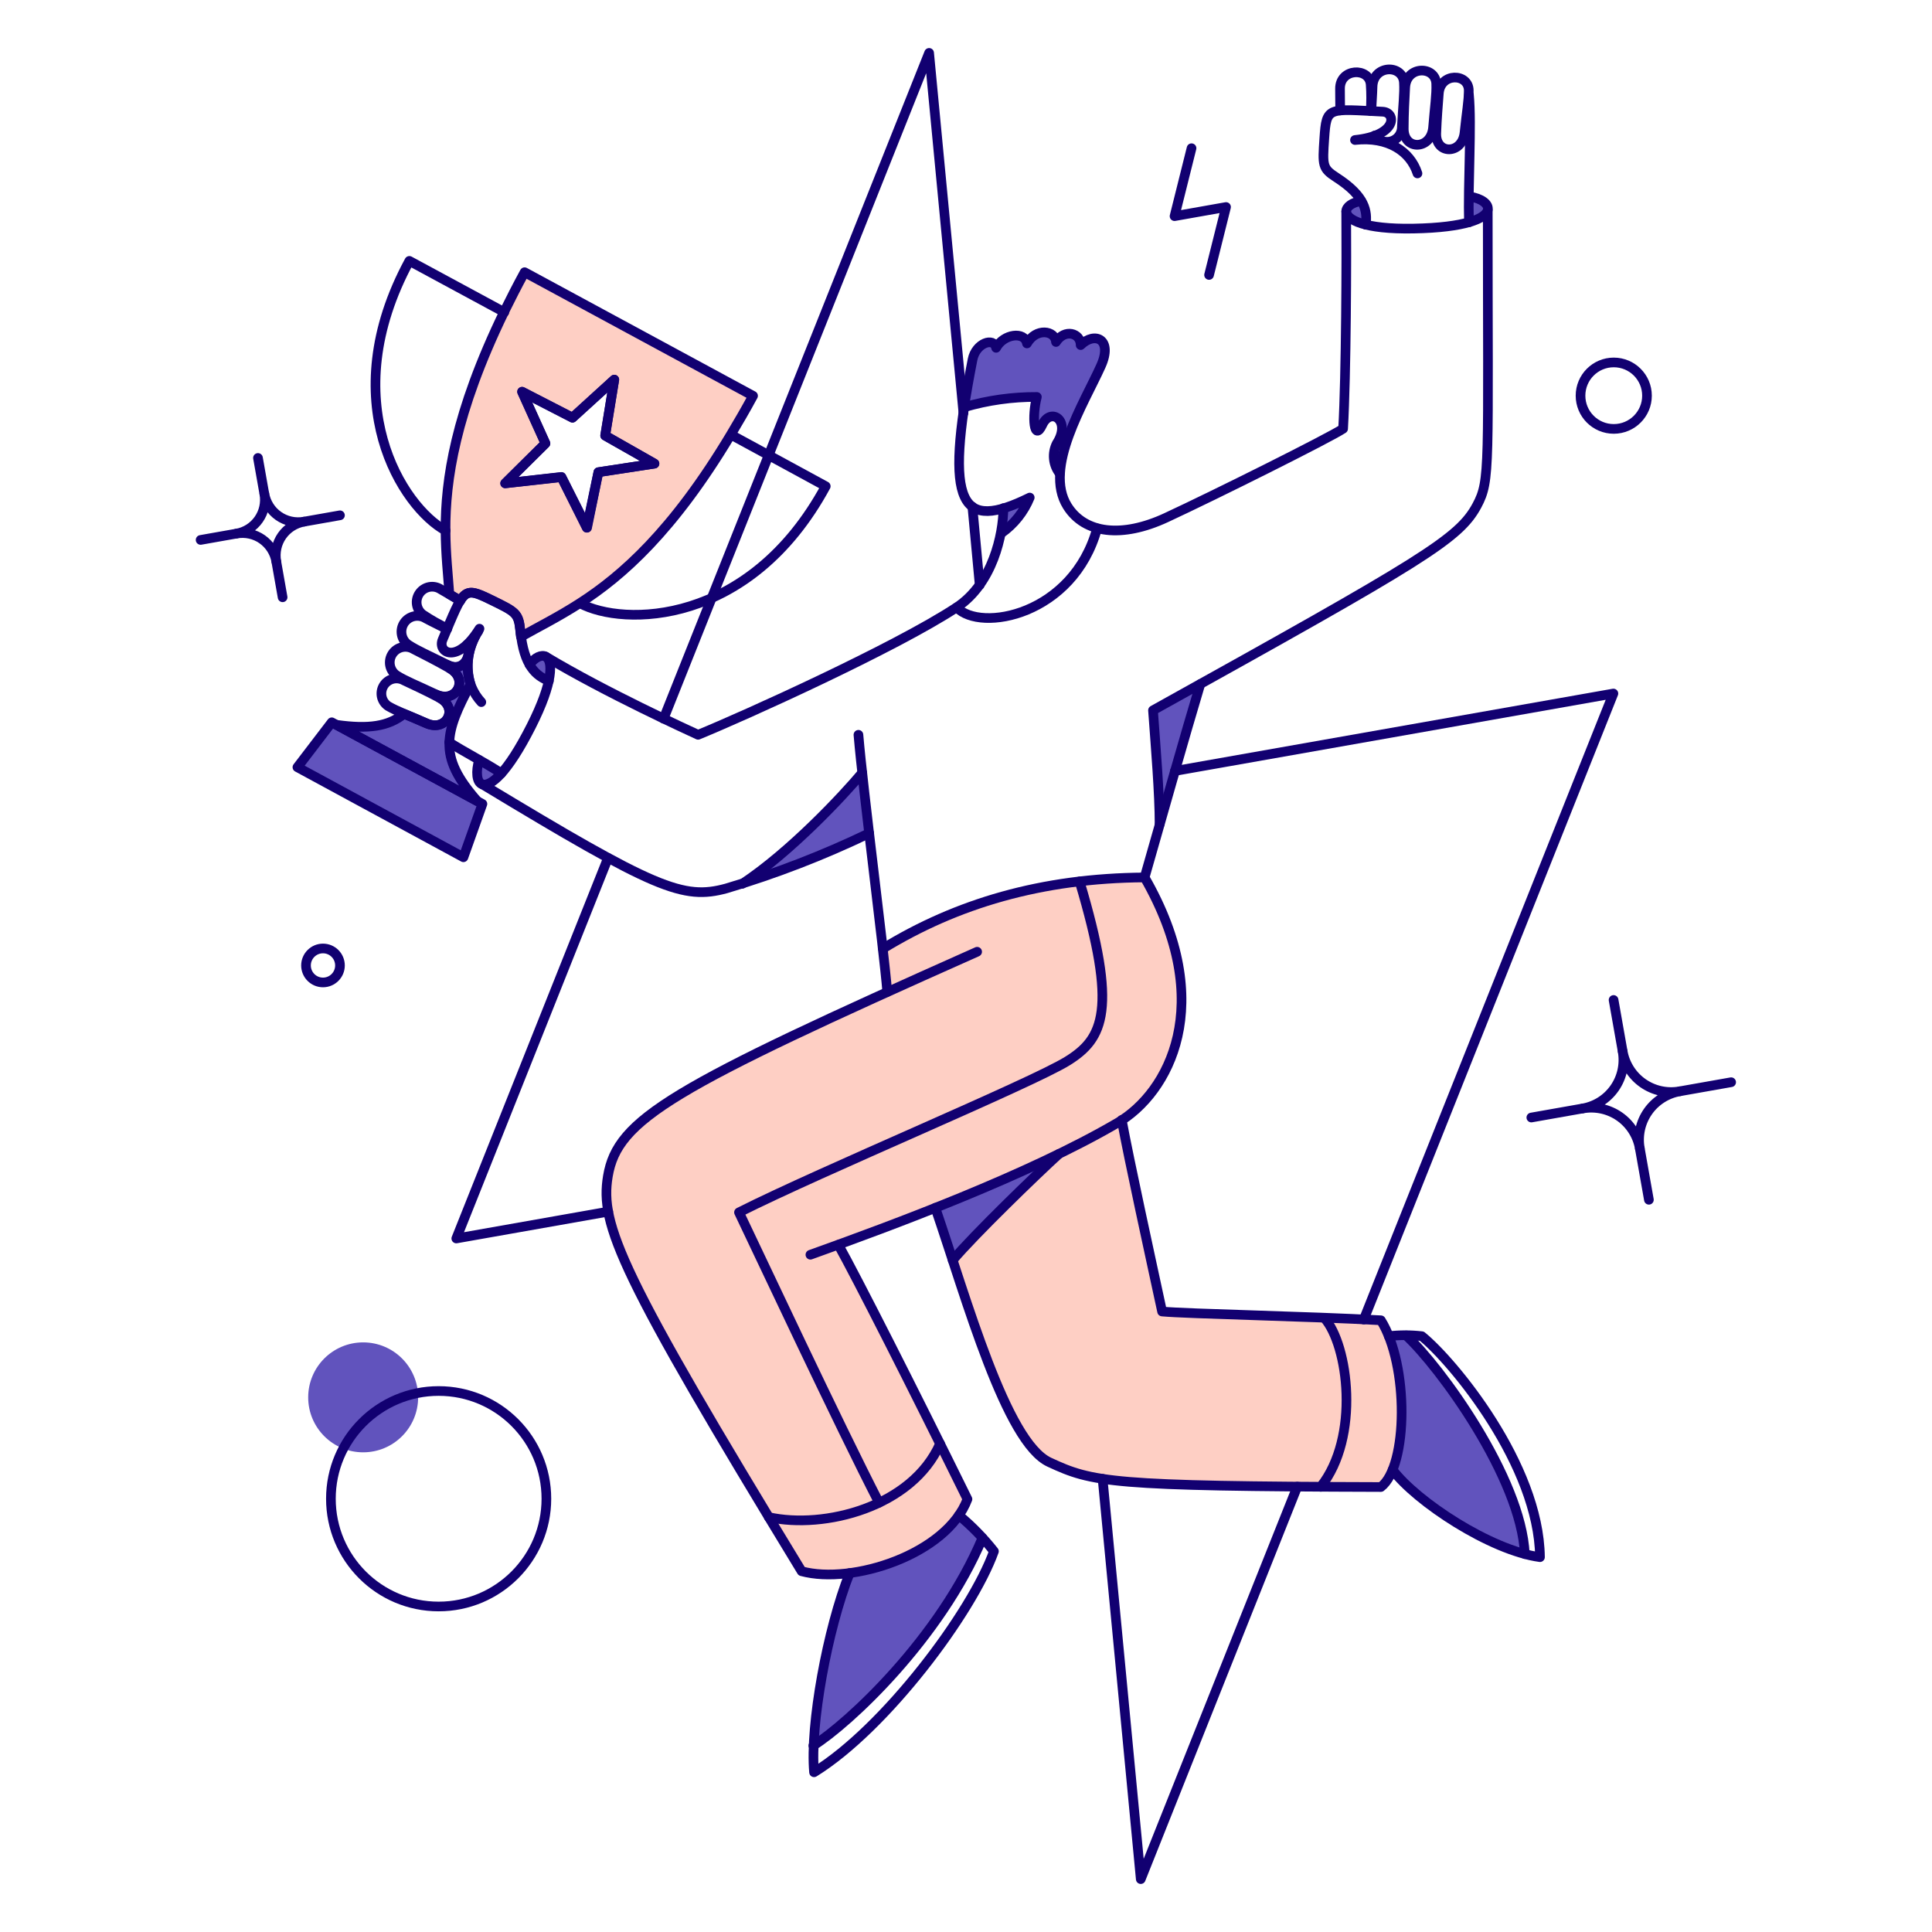 <svg xmlns="http://www.w3.org/2000/svg" fill="none" viewBox="-1 -1 400 400" id="Success--Streamline-Bangalore" height="400" width="400"><desc>Success Streamline Illustration: https://streamlinehq.com</desc><g id="Interface-Success-01"><g id="color 2"><path id="Vector" fill="#fecfc4" d="M284.942 272.389c-14.766 -0.796 -40.323 -1.347 -45.372 -1.815 -2.597 -11.904 -6.78 -30.755 -8.438 -39.601 0.028 -0.018 0.056 -0.036 0.082 -0.056 10.247 -6.617 19.434 -24.728 4.726 -50.249 -19.6 0.165 -37.579 4.563 -54.144 14.746 0.416 3.743 0.756 6.919 0.945 8.999 -47.073 21.293 -56.148 27.563 -57.887 38.112 -2.02 12.32 8.716 29.91 40.116 81.745 11.94 2.786 30.127 -4.04 34.331 -14.897 -4.804 -9.705 -21.472 -43.29 -26.732 -52.669 14.175 -5.174 30.646 -11.592 44.234 -18.131 -5.556 5.345 -16.599 16.593 -20.602 21.345 5.823 17.771 12.629 38.407 20.001 41.818 8.611 3.98 12.579 5.142 68.701 5.142 6.442 -5.777 4.999 -26.121 0.038 -34.489Z" stroke-width="2"></path><path id="Vector_2" fill="#fecfc4" d="M107.613 55.36c-1.55 2.836 -2.949 5.596 -4.235 8.205 -10.171 20.985 -12.175 34.861 -12.139 45.221 0.038 5.104 0.529 9.339 0.796 13.196v0.038c0.718 0.416 1.393 0.832 2.231 1.323 1.512 -2.388 2.76 -1.928 6.466 -0.113 5.104 2.495 5.596 2.722 5.97 6.314 0.038 0.454 0.076 0.87 0.151 1.286 3.554 -2.004 7.6 -4.008 12.213 -6.965 8.734 -5.634 19.245 -14.859 31.231 -34.861 1.512 -2.533 3.063 -5.174 4.613 -8.054L107.613 55.36Zm15.275 41.402L120.469 108.256 115.221 97.745l-11.645 1.323 8.358 -8.28 -4.84 -10.7 10.436 5.373 8.658 -7.864 -1.89 11.608 10.209 5.785 -11.618 1.773Z" stroke-width="2"></path></g><g id="color 1"><path id="Vector_3" fill="#6153bd" d="M303.091 39.782c-0.038 1.89 -0.038 3.705 0 5.293 2.533 -0.756 3.705 -1.664 3.894 -2.571 0.346 -1.632 -2.828 -2.935 -3.894 -2.722Z" stroke-width="2"></path><path id="Vector_4" fill="#6153bd" d="M290.122 275.49c-1.198 -0.03 -2.394 0.032 -3.582 0.189 3.327 8.243 3.516 21.022 0.796 27.677 4.378 5.861 17.313 14.708 27.374 17.393 -0.73 -15.805 -17.631 -38.831 -24.588 -45.259Z" stroke-width="2"></path><path id="Vector_5" fill="#6153bd" d="M280.859 40.614c-0.647 -0.018 -3.184 0.486 -3.184 2.231 0 0.945 1.172 2.004 4.046 2.722 0.31 -1.701 0.004 -3.457 -0.862 -4.953Z" stroke-width="2"></path><path id="Vector_6" fill="#6153bd" d="M237.717 146.066c0.529 7.827 1.361 17.166 1.361 23.631 2.874 -10.095 6.39 -22.308 8.432 -29.076l-9.793 5.445Z" stroke-width="2"></path><path id="Vector_7" fill="#6153bd" d="M222.707 70.446c0 -2.571 -3.327 -3.441 -5.104 -0.643 -0.151 -2.42 -4.083 -2.985 -6.012 0.302 -0.416 -2.609 -4.84 -2.042 -6.39 0.907 -0.454 -2.306 -4.235 -1.021 -4.877 2.42 -0.681 3.63 -1.286 6.919 -1.701 9.868 4.885 -1.436 9.956 -2.15 15.048 -2.117 -1.059 4.008 -0.597 9.415 1.134 5.747 1.701 -3.668 6.05 -0.907 2.985 3.894 -0.494 0.994 -0.697 2.108 -0.583 3.212 0.115 1.104 0.539 2.154 1.226 3.026 0.454 -7.902 6.579 -18.149 8.469 -22.308 2.573 -5.634 -1.321 -7.146 -4.195 -4.31Z" stroke-width="2"></path><path id="Vector_8" fill="#6153bd" d="M192.61 249.06c1.134 3.365 2.344 7.033 3.582 10.851 4.462 -5.293 17.355 -17.809 22.005 -22.005 -8.119 3.97 -17.009 7.789 -25.587 11.154Z" stroke-width="2"></path><path id="Vector_9" fill="#6153bd" d="M206.761 104.248c-0.03 1.724 -0.195 3.443 -0.492 5.142 2.617 -1.844 4.651 -4.399 5.861 -7.363 -1.729 0.879 -3.524 1.621 -5.369 2.221Z" stroke-width="2"></path><path id="Vector_10" fill="#6153bd" d="M197.525 312.732c1.801 1.397 3.449 2.981 4.915 4.726 -8.772 20.795 -27.563 38.302 -34.974 42.952 0.74 -12.211 3.262 -24.248 7.486 -35.73 8.507 -1.134 18.077 -5.445 22.573 -11.948Z" stroke-width="2"></path><path id="Vector_11" fill="#6153bd" d="M177.524 159.001c-3.894 4.688 -14.708 16.296 -24.841 22.988 8.983 -2.902 17.762 -6.402 26.278 -10.477 -0.529 -4.462 -1.021 -8.772 -1.437 -12.511Z" stroke-width="2"></path><path id="Vector_12" fill="#6153bd" d="M111.999 134.95c-0.832 -0.492 -2.269 0.113 -3.327 1.664 0.871 1.564 2.278 2.759 3.962 3.365 0.613 -2.949 0.199 -4.537 -0.635 -5.029Z" stroke-width="2"></path><path id="Vector_13" fill="#6153bd" d="M102.811 159.11c-1.739 1.966 -3.065 2.537 -3.932 2.269 -1.212 -0.374 -1.361 -2.647 -0.643 -5.029 1.55 0.907 3.1 1.815 4.575 2.76Z" stroke-width="2"></path><path id="Vector_14" fill="#6153bd" d="M74.189 299.688c6.285 0 11.381 -5.096 11.381 -11.381 0 -6.286 -5.095 -11.381 -11.381 -11.381s-11.381 5.094 -11.381 11.381c0 6.284 5.095 11.381 11.381 11.381Z" stroke-width="2"></path><path id="Vector_15" fill="#6153bd" d="M92.036 152.758c0.076 -3.441 1.701 -7.108 4.378 -12.099 -0.557 -1.845 -0.698 -3.791 -0.413 -5.697 0.285 -1.906 0.988 -3.726 2.059 -5.328 -0.678 1.049 -1.468 2.021 -2.356 2.899 1.134 2.306 -0.718 5.823 -4.008 4.159l0.454 0.718c4.008 2.269 1.361 7.411 -2.911 5.373l0.796 0.718c3.932 2.08 1.475 7.108 -2.76 5.256 -1.853 -0.832 -3.365 -1.437 -4.613 -1.966 -3.252 2.609 -7.297 3.214 -14.028 2.269l29.189 15.805c-4.161 -4.734 -5.9 -8.288 -5.787 -12.107Z" stroke-width="2"></path><path id="Vector_16" fill="#6153bd" d="m67.656 148.545 -7.108 9.301 34.369 18.64 3.932 -11.041 -31.193 -16.901Z" stroke-width="2"></path></g><g id="outlines"><path id="Vector_17" stroke="#120071" stroke-linecap="round" stroke-linejoin="round" d="M102.811 159.11c-3.582 -2.344 -7.713 -4.424 -10.814 -6.428" stroke-width="2"></path><path id="Vector_18" stroke="#120071" stroke-linecap="round" stroke-linejoin="round" d="M198.471 84.511 191.362 9.95 136.387 147.805" stroke-width="2"></path><path id="Vector_19" stroke="#120071" stroke-linecap="round" stroke-linejoin="round" d="m201.836 120.128 -1.512 -16.22" stroke-width="2"></path><path id="Vector_20" stroke="#120071" stroke-linecap="round" stroke-linejoin="round" d="m281.35 272.2 51.686 -129.613 -90.782 16.031" stroke-width="2"></path><path id="Vector_21" stroke="#120071" stroke-linecap="round" stroke-linejoin="round" d="M227.282 305.17 235.184 388.05l32.403 -81.254" stroke-width="2"></path><path id="Vector_22" stroke="#120071" stroke-linecap="round" stroke-linejoin="round" d="m124.892 176.616 -31.42 78.796 31.458 -5.558" stroke-width="2"></path><path id="Vector_23" stroke="#120071" stroke-linecap="round" stroke-linejoin="round" d="m103.416 63.64 -19.661 -10.625c-15.721 29.038 -1.361 51.043 7.524 55.845" stroke-width="2"></path><path id="Vector_24" stroke="#120071" stroke-linecap="round" stroke-linejoin="round" d="m115.251 97.783 -11.645 1.286 8.318 -8.243 -4.84 -10.7 10.436 5.369 8.658 -7.902 -1.89 11.57 10.209 5.823 -11.608 1.777 -2.344 11.494 -5.293 -10.473Z" stroke-width="2"></path><path id="Vector_25" stroke="#120071" stroke-linecap="round" stroke-linejoin="round" d="m150.432 89.052 19.53 10.62C154.225 128.711 127.957 128.711 119.107 123.909" stroke-width="2"></path><path id="Vector_26" stroke="#120071" stroke-linecap="round" stroke-linejoin="round" d="M89.817 331.606c12.319 0 22.306 -9.986 22.306 -22.306s-9.987 -22.306 -22.306 -22.306c-12.319 0 -22.306 9.986 -22.306 22.306s9.987 22.306 22.306 22.306Z" stroke-width="2"></path><path id="Vector_27" stroke="#120071" stroke-linecap="round" stroke-linejoin="round" d="M333.112 87.801c3.801 0 6.881 -3.081 6.881 -6.881 0 -3.801 -3.081 -6.881 -6.881 -6.881 -3.801 0 -6.881 3.081 -6.881 6.881 0 3.801 3.081 6.881 6.881 6.881Z" stroke-width="2"></path><path id="Vector_28" stroke="#120071" stroke-linecap="round" stroke-linejoin="round" d="M65.871 202.403c1.942 0 3.516 -1.574 3.516 -3.516 0 -1.942 -1.574 -3.516 -3.516 -3.516 -1.942 0 -3.516 1.574 -3.516 3.516 0 1.942 1.574 3.516 3.516 3.516Z" stroke-width="2"></path><path id="Vector_29" stroke="#120071" stroke-linecap="round" stroke-linejoin="round" d="m245.695 29.687 -3.516 14.065 10.662 -1.89 -3.516 14.065" stroke-width="2"></path><path id="Vector_30" stroke="#120071" stroke-linecap="round" stroke-linejoin="round" d="M89.2 142.739c4.279 2.03 6.915 -3.094 2.911 -5.373 -2.985 -1.697 -5.142 -2.762 -7.562 -4.008 -0.721 -0.416 -1.575 -0.538 -2.383 -0.341 -0.809 0.197 -1.51 0.699 -1.959 1.401 -0.448 0.701 -0.609 1.549 -0.448 2.366 0.161 0.817 0.63 1.54 1.311 2.019 1.926 1.216 4.203 2.074 8.129 3.936Z" stroke-width="2"></path><path id="Vector_31" stroke="#120071" stroke-linecap="round" stroke-linejoin="round" d="M94.304 123.38c-1.512 -0.907 -2.605 -1.52 -4.083 -2.388 -0.698 -0.456 -1.545 -0.622 -2.363 -0.463 -0.818 0.158 -1.542 0.629 -2.019 1.313 -0.477 0.683 -0.669 1.525 -0.536 2.348 0.133 0.822 0.582 1.561 1.25 2.058 1.617 1.079 3.31 2.04 5.067 2.874" stroke-width="2"></path><path id="Vector_32" stroke="#120071" stroke-linecap="round" stroke-linejoin="round" d="M87.309 148.751c4.197 1.853 6.653 -3.17 2.722 -5.256 -2.913 -1.546 -5.073 -2.521 -7.411 -3.63 -0.705 -0.396 -1.537 -0.503 -2.32 -0.299 -0.783 0.205 -1.456 0.705 -1.877 1.396 -0.421 0.691 -0.558 1.518 -0.382 2.308 0.177 0.79 0.653 1.48 1.328 1.926 1.89 1.095 4.083 1.853 7.94 3.554Z" stroke-width="2"></path><path id="Vector_33" stroke="#120071" stroke-linecap="round" stroke-linejoin="round" d="M91.54 129.278c-1.55 -0.832 -2.919 -1.459 -4.424 -2.269 -0.722 -0.448 -1.59 -0.598 -2.42 -0.418 -0.83 0.18 -1.558 0.676 -2.03 1.383 -0.471 0.707 -0.649 1.57 -0.496 2.406 0.153 0.836 0.625 1.579 1.317 2.074 1.964 1.29 4.205 2.215 8.159 4.197 3.295 1.65 5.142 -1.853 4.008 -4.159" stroke-width="2"></path><path id="Vector_34" stroke="#120071" stroke-linecap="round" stroke-linejoin="round" d="M108.634 136.614c1.096 -1.55 2.525 -2.141 3.365 -1.664 1.498 0.856 1.624 5.218 -3.025 14.406 -4.955 9.793 -8.434 12.561 -10.133 12.024 -1.174 -0.372 -1.361 -2.685 -0.643 -5.029" stroke-width="2"></path><path id="Vector_35" stroke="#120071" stroke-linecap="round" stroke-linejoin="round" d="M112.634 139.979c-2.571 -1.059 -5.174 -2.947 -5.898 -10.436 -0.352 -3.582 -0.868 -3.823 -5.97 -6.314 -5.97 -2.915 -5.634 -2.388 -10.133 8.205 -1.106 2.605 2.949 5.293 7.638 -2.269 -3.668 5.785 -2.985 11.542 0.378 15.2" stroke-width="2"></path><path id="Vector_36" stroke="#120071" stroke-linecap="round" stroke-linejoin="round" d="M295.714 25.339c-0.374 4.726 -6.107 4.877 -6.087 0.302 0.014 -3.403 0.159 -5.823 0.302 -8.545 0.239 -4.537 6.29 -4.499 6.428 -0.756 0.088 2.269 -0.295 4.651 -0.643 8.999Z" stroke-width="2"></path><path id="Vector_37" stroke="#120071" stroke-linecap="round" stroke-linejoin="round" d="M276.473 21.864c-0.038 -1.664 -0.012 -2.878 -0.038 -4.466 -0.07 -4.31 6.071 -4.505 6.352 -0.907 0.129 1.838 0.129 3.682 0 5.52" stroke-width="2"></path><path id="Vector_38" stroke="#120071" stroke-linecap="round" stroke-linejoin="round" d="M302.221 26.435c-0.474 4.615 -6.032 4.613 -5.861 0.151 0.127 -3.289 0.334 -5.634 0.529 -8.243 0.328 -4.378 6.201 -4.197 6.201 -0.597 0 2.185 -0.438 4.493 -0.87 8.688Z" stroke-width="2"></path><path id="Vector_39" stroke="#120071" stroke-linecap="round" stroke-linejoin="round" d="M282.938 21.974c0.038 -1.777 0.187 -3.29 0.227 -4.991 0.107 -4.613 6.267 -4.688 6.503 -0.907 0.145 2.306 -0.189 4.726 -0.416 9.154 0.014 0.66 -0.183 1.308 -0.565 1.847 -0.384 0.539 -0.929 0.94 -1.558 1.143 -0.627 0.204 -1.305 0.199 -1.93 -0.012 -0.627 -0.212 -1.166 -0.62 -1.542 -1.163" stroke-width="2"></path><path id="Vector_40" stroke="#120071" stroke-linecap="round" stroke-linejoin="round" d="M280.821 40.614c-1.89 0.302 -3.1 1.21 -3.1 2.155 0 1.701 3.668 3.737 13.914 3.554 10.889 -0.199 15.015 -2.117 15.389 -3.857 0.269 -1.248 -1.323 -2.388 -3.705 -2.76" stroke-width="2"></path><path id="Vector_41" stroke="#120071" stroke-linecap="round" stroke-linejoin="round" d="M281.766 45.529c0.34 -2.76 -0.014 -5.878 -6.087 -9.793 -2.917 -1.881 -2.876 -2.458 -2.495 -8.091 0.45 -6.655 0.72 -6.093 12.099 -5.52 2.798 0.141 3.1 4.953 -5.747 5.861 6.806 -0.756 11.456 2.344 12.935 6.919" stroke-width="2"></path><path id="Vector_42" stroke="#120071" stroke-linecap="round" stroke-linejoin="round" d="M303.129 45.038c-0.227 -7.789 0.597 -20.342 0 -26.391" stroke-width="2"></path><path id="Vector_43" stroke="#120071" stroke-linecap="round" stroke-linejoin="round" d="M277.72 42.807c0.076 9.453 0 33.651 -0.643 44.956 -2.985 1.966 -26.541 13.731 -36.638 18.413 -9.14 4.241 -16.867 3.363 -20.467 -2.4 -4.975 -7.96 3.52 -21.347 6.965 -29.02 2.533 -5.634 -1.323 -7.146 -4.197 -4.31 0 -2.533 -3.327 -3.441 -5.104 -0.643 -0.189 -2.42 -4.121 -2.985 -6.012 0.302 -0.454 -2.571 -4.84 -2.004 -6.39 0.907 -0.454 -2.269 -4.209 -0.995 -4.877 2.42 -6.004 30.568 -2.388 35.621 11.835 28.584 -1.21 2.964 -3.244 5.519 -5.861 7.363" stroke-width="2"></path><path id="Vector_44" stroke="#120071" stroke-linecap="round" stroke-linejoin="round" d="M307.023 42.504c0 53.274 0.579 55.889 -2.231 61.139 -3.727 6.965 -11.078 11.305 -67.075 42.423 0.567 7.827 1.361 17.166 1.361 23.631" stroke-width="2"></path><path id="Vector_45" stroke="#120071" stroke-linecap="round" stroke-linejoin="round" d="M111.999 134.95c12.477 7.486 29.416 15.2 31.534 16.183 9.453 -3.857 40.717 -17.966 53.531 -26.391 7.484 -4.919 9.642 -15.086 9.679 -20.531" stroke-width="2"></path><path id="Vector_46" stroke="#120071" stroke-linecap="round" stroke-linejoin="round" d="M197.072 124.773c4.953 5.218 24.123 1.592 29.076 -16.372" stroke-width="2"></path><path id="Vector_47" stroke="#120071" stroke-linecap="round" stroke-linejoin="round" d="M198.622 83.301c4.887 -1.429 9.956 -2.142 15.048 -2.117 -1.059 4.046 -0.597 9.49 1.134 5.747 1.731 -3.743 6.068 -0.858 2.985 3.894 -0.501 0.992 -0.708 2.108 -0.593 3.213 0.113 1.106 0.543 2.156 1.236 3.025" stroke-width="2"></path><path id="Vector_48" stroke="#120071" stroke-linecap="round" stroke-linejoin="round" d="M166.786 258.778c17.09 -6.125 45.077 -16.473 63.634 -27.337 10.515 -6.155 20.644 -24.576 5.558 -50.779 2.836 -9.95 8.658 -30.475 11.542 -40.041" stroke-width="2"></path><path id="Vector_49" stroke="#120071" stroke-linecap="round" stroke-linejoin="round" d="M201.306 196.051C137.937 224.257 126.835 230.687 124.855 242.519c-1.69 10.097 2.609 20.228 40.116 81.789 10.436 2.836 30.021 -3.479 34.331 -14.925 -11.267 -22.885 -22.988 -45.969 -26.732 -52.669" stroke-width="2"></path><path id="Vector_50" stroke="#120071" stroke-linecap="round" stroke-linejoin="round" d="M192.648 249.06c6.503 18.981 14.632 48.51 23.593 52.669s12.439 4.991 68.655 5.142c5.634 -4.31 5.823 -25.219 0 -34.521 -14.925 -0.832 -39.965 -1.323 -45.296 -1.815 -2.609 -12.099 -6.766 -31.044 -8.358 -39.663" stroke-width="2"></path><path id="Vector_51" stroke="#120071" stroke-linecap="round" stroke-linejoin="round" d="M197.525 312.732c2.677 2.219 5.11 4.716 7.26 7.449 -4.537 12.666 -22.487 36.638 -37.243 45.75 -0.87 -9.793 2.76 -29.605 7.373 -41.251" stroke-width="2"></path><path id="Vector_52" stroke="#120071" stroke-linecap="round" stroke-linejoin="round" d="M273.183 271.86c4.991 5.596 7.449 24.69 -0.756 34.974" stroke-width="2"></path><path id="Vector_53" stroke="#120071" stroke-linecap="round" stroke-linejoin="round" d="M158.165 313.111c11.494 2.533 29.651 -2.08 35.466 -15.2" stroke-width="2"></path><path id="Vector_54" stroke="#120071" stroke-linecap="round" stroke-linejoin="round" d="M167.391 360.411c7.335 -4.613 26.24 -22.157 35.012 -42.984" stroke-width="2"></path><path id="Vector_55" stroke="#120071" stroke-linecap="round" stroke-linejoin="round" d="M286.53 275.641c2.273 -0.265 4.571 -0.265 6.844 0 6.39 5.174 24.236 26.58 24.463 45.75 -10.284 -1.393 -25.597 -11.532 -30.513 -18.073" stroke-width="2"></path><path id="Vector_56" stroke="#120071" stroke-linecap="round" stroke-linejoin="round" d="M290.122 275.49c6.965 6.428 23.82 29.452 24.576 45.259" stroke-width="2"></path><path id="Vector_57" stroke="#120071" stroke-linecap="round" stroke-linejoin="round" d="M176.73 151.133c0.983 11.759 5.174 43.633 5.97 53.236" stroke-width="2"></path><path id="Vector_58" stroke="#120071" stroke-linecap="round" stroke-linejoin="round" d="M235.978 180.662c-21.4 0.151 -39.02 5.445 -54.182 14.746" stroke-width="2"></path><path id="Vector_59" stroke="#120071" stroke-linecap="round" stroke-linejoin="round" d="M181.002 310.124c-8.243 -15.994 -25.333 -52.48 -29 -60.118 17.09 -8.621 60.534 -26.694 68.02 -31.344 7.486 -4.651 10.436 -10.625 2.495 -37.167" stroke-width="2"></path><path id="Vector_60" stroke="#120071" stroke-linecap="round" stroke-linejoin="round" d="M98.879 161.389C134.685 183.044 140.434 185.392 149.393 182.931c10.143 -3.015 20.03 -6.833 29.567 -11.419" stroke-width="2"></path><path id="Vector_61" stroke="#120071" stroke-linecap="round" stroke-linejoin="round" d="M152.683 181.986c10.099 -6.692 20.947 -18.338 24.841 -22.985" stroke-width="2"></path><path id="Vector_62" stroke="#120071" stroke-linecap="round" stroke-linejoin="round" d="M196.24 259.912c4.462 -5.293 17.355 -17.771 22.005 -22.005" stroke-width="2"></path><path id="Vector_63" stroke="#120071" stroke-linecap="round" stroke-linejoin="round" d="m52.411 93.813 1.311 7.413" stroke-width="2"></path><path id="Vector_64" stroke="#120071" stroke-linecap="round" stroke-linejoin="round" d="m69.385 105.687 -7.413 1.311" stroke-width="2"></path><path id="Vector_65" stroke="#120071" stroke-linecap="round" stroke-linejoin="round" d="m57.511 122.662 -1.311 -7.413" stroke-width="2"></path><path id="Vector_66" stroke="#120071" stroke-linecap="round" stroke-linejoin="round" d="m40.536 110.787 7.417 -1.311" stroke-width="2"></path><path id="Vector_67" stroke="#120071" stroke-linecap="round" stroke-linejoin="round" d="M61.973 106.998c-0.92 0.163 -1.864 0.143 -2.776 -0.059 -0.912 -0.202 -1.776 -0.582 -2.542 -1.118 -0.766 -0.536 -1.418 -1.218 -1.92 -2.007 -0.502 -0.789 -0.843 -1.668 -1.005 -2.589 0.164 0.921 0.145 1.865 -0.056 2.779 -0.201 0.913 -0.581 1.778 -1.117 2.545 -0.536 0.767 -1.218 1.42 -2.007 1.922 -0.789 0.502 -1.669 0.844 -2.591 1.005 0.921 -0.164 1.864 -0.145 2.777 0.057 0.913 0.201 1.777 0.581 2.544 1.117 0.766 0.536 1.419 1.218 1.921 2.007 0.502 0.789 0.843 1.669 1.005 2.59 -0.164 -0.92 -0.144 -1.864 0.057 -2.777 0.201 -0.913 0.58 -1.777 1.116 -2.543 0.536 -0.766 1.217 -1.419 2.006 -1.922 0.788 -0.502 1.668 -0.845 2.589 -1.007v0Z" stroke-width="2"></path><path id="Vector_68" stroke="#120071" stroke-linecap="round" stroke-linejoin="round" d="m333.074 206.033 1.879 10.631" stroke-width="2"></path><path id="Vector_69" stroke="#120071" stroke-linecap="round" stroke-linejoin="round" d="m357.414 223.061 -10.631 1.879" stroke-width="2"></path><path id="Vector_70" stroke="#120071" stroke-linecap="round" stroke-linejoin="round" d="m340.388 247.401 -1.881 -10.631" stroke-width="2"></path><path id="Vector_71" stroke="#120071" stroke-linecap="round" stroke-linejoin="round" d="m316.046 230.372 10.637 -1.879" stroke-width="2"></path><path id="Vector_72" stroke="#120071" stroke-linecap="round" stroke-linejoin="round" d="M346.783 224.94c-1.321 0.235 -2.675 0.207 -3.984 -0.082 -1.309 -0.289 -2.549 -0.834 -3.648 -1.602 -1.1 -0.768 -2.036 -1.747 -2.756 -2.878 -0.72 -1.132 -1.212 -2.394 -1.443 -3.715 0.235 1.319 0.209 2.673 -0.08 3.984 -0.289 1.309 -0.832 2.549 -1.6 3.648 -0.768 1.098 -1.747 2.036 -2.878 2.756 -1.13 0.72 -2.392 1.21 -3.713 1.443 1.319 -0.235 2.675 -0.207 3.982 0.082 1.309 0.289 2.549 0.834 3.648 1.602 1.098 0.768 2.036 1.747 2.754 2.878 0.72 1.132 1.21 2.394 1.441 3.715 -0.235 -1.321 -0.207 -2.675 0.082 -3.984 0.289 -1.309 0.834 -2.549 1.602 -3.648 0.768 -1.1 1.747 -2.036 2.878 -2.756 1.132 -0.72 2.394 -1.212 3.715 -1.443v0Z" stroke-width="2"></path><path id="Vector_73" stroke="#120071" stroke-linejoin="round" d="M107.613 55.36c-1.55 2.836 -2.949 5.596 -4.235 8.205 -10.171 20.985 -12.175 34.861 -12.139 45.221 0.038 5.104 0.529 9.339 0.796 13.196v0.038c0.718 0.416 1.393 0.832 2.231 1.323 1.512 -2.388 2.76 -1.928 6.466 -0.113 5.104 2.495 5.596 2.722 5.97 6.314 0.038 0.454 0.076 0.87 0.151 1.286 3.554 -2.004 7.6 -4.008 12.213 -6.965 8.734 -5.634 19.245 -14.859 31.231 -34.861 1.512 -2.533 3.063 -5.174 4.613 -8.054L107.613 55.36Zm15.275 41.402L120.469 108.256 115.221 97.745l-11.645 1.323 8.358 -8.28 -4.84 -10.7 10.436 5.373 8.658 -7.864 -1.89 11.608 10.209 5.785 -11.618 1.773Z" stroke-width="2"></path><path id="Vector_74" stroke="#120071" stroke-linejoin="round" d="M92.036 152.758c0.076 -3.441 1.701 -7.108 4.378 -12.099 -0.557 -1.845 -0.698 -3.791 -0.413 -5.697 0.285 -1.906 0.988 -3.726 2.059 -5.328 -0.678 1.049 -1.468 2.021 -2.356 2.899 1.134 2.306 -0.718 5.823 -4.008 4.159l0.454 0.718c4.008 2.269 1.361 7.411 -2.911 5.373l0.796 0.718c3.932 2.08 1.475 7.108 -2.76 5.256 -1.853 -0.832 -3.365 -1.437 -4.613 -1.966 -3.252 2.609 -7.297 3.214 -14.028 2.269l29.189 15.805c-4.161 -4.734 -5.9 -8.288 -5.787 -12.107Z" stroke-width="2"></path><path id="Vector_75" stroke="#120071" stroke-linejoin="round" d="m67.686 148.545 -7.108 9.301 34.369 18.64 3.932 -11.041 -31.193 -16.901Z" stroke-width="2"></path></g></g></svg>